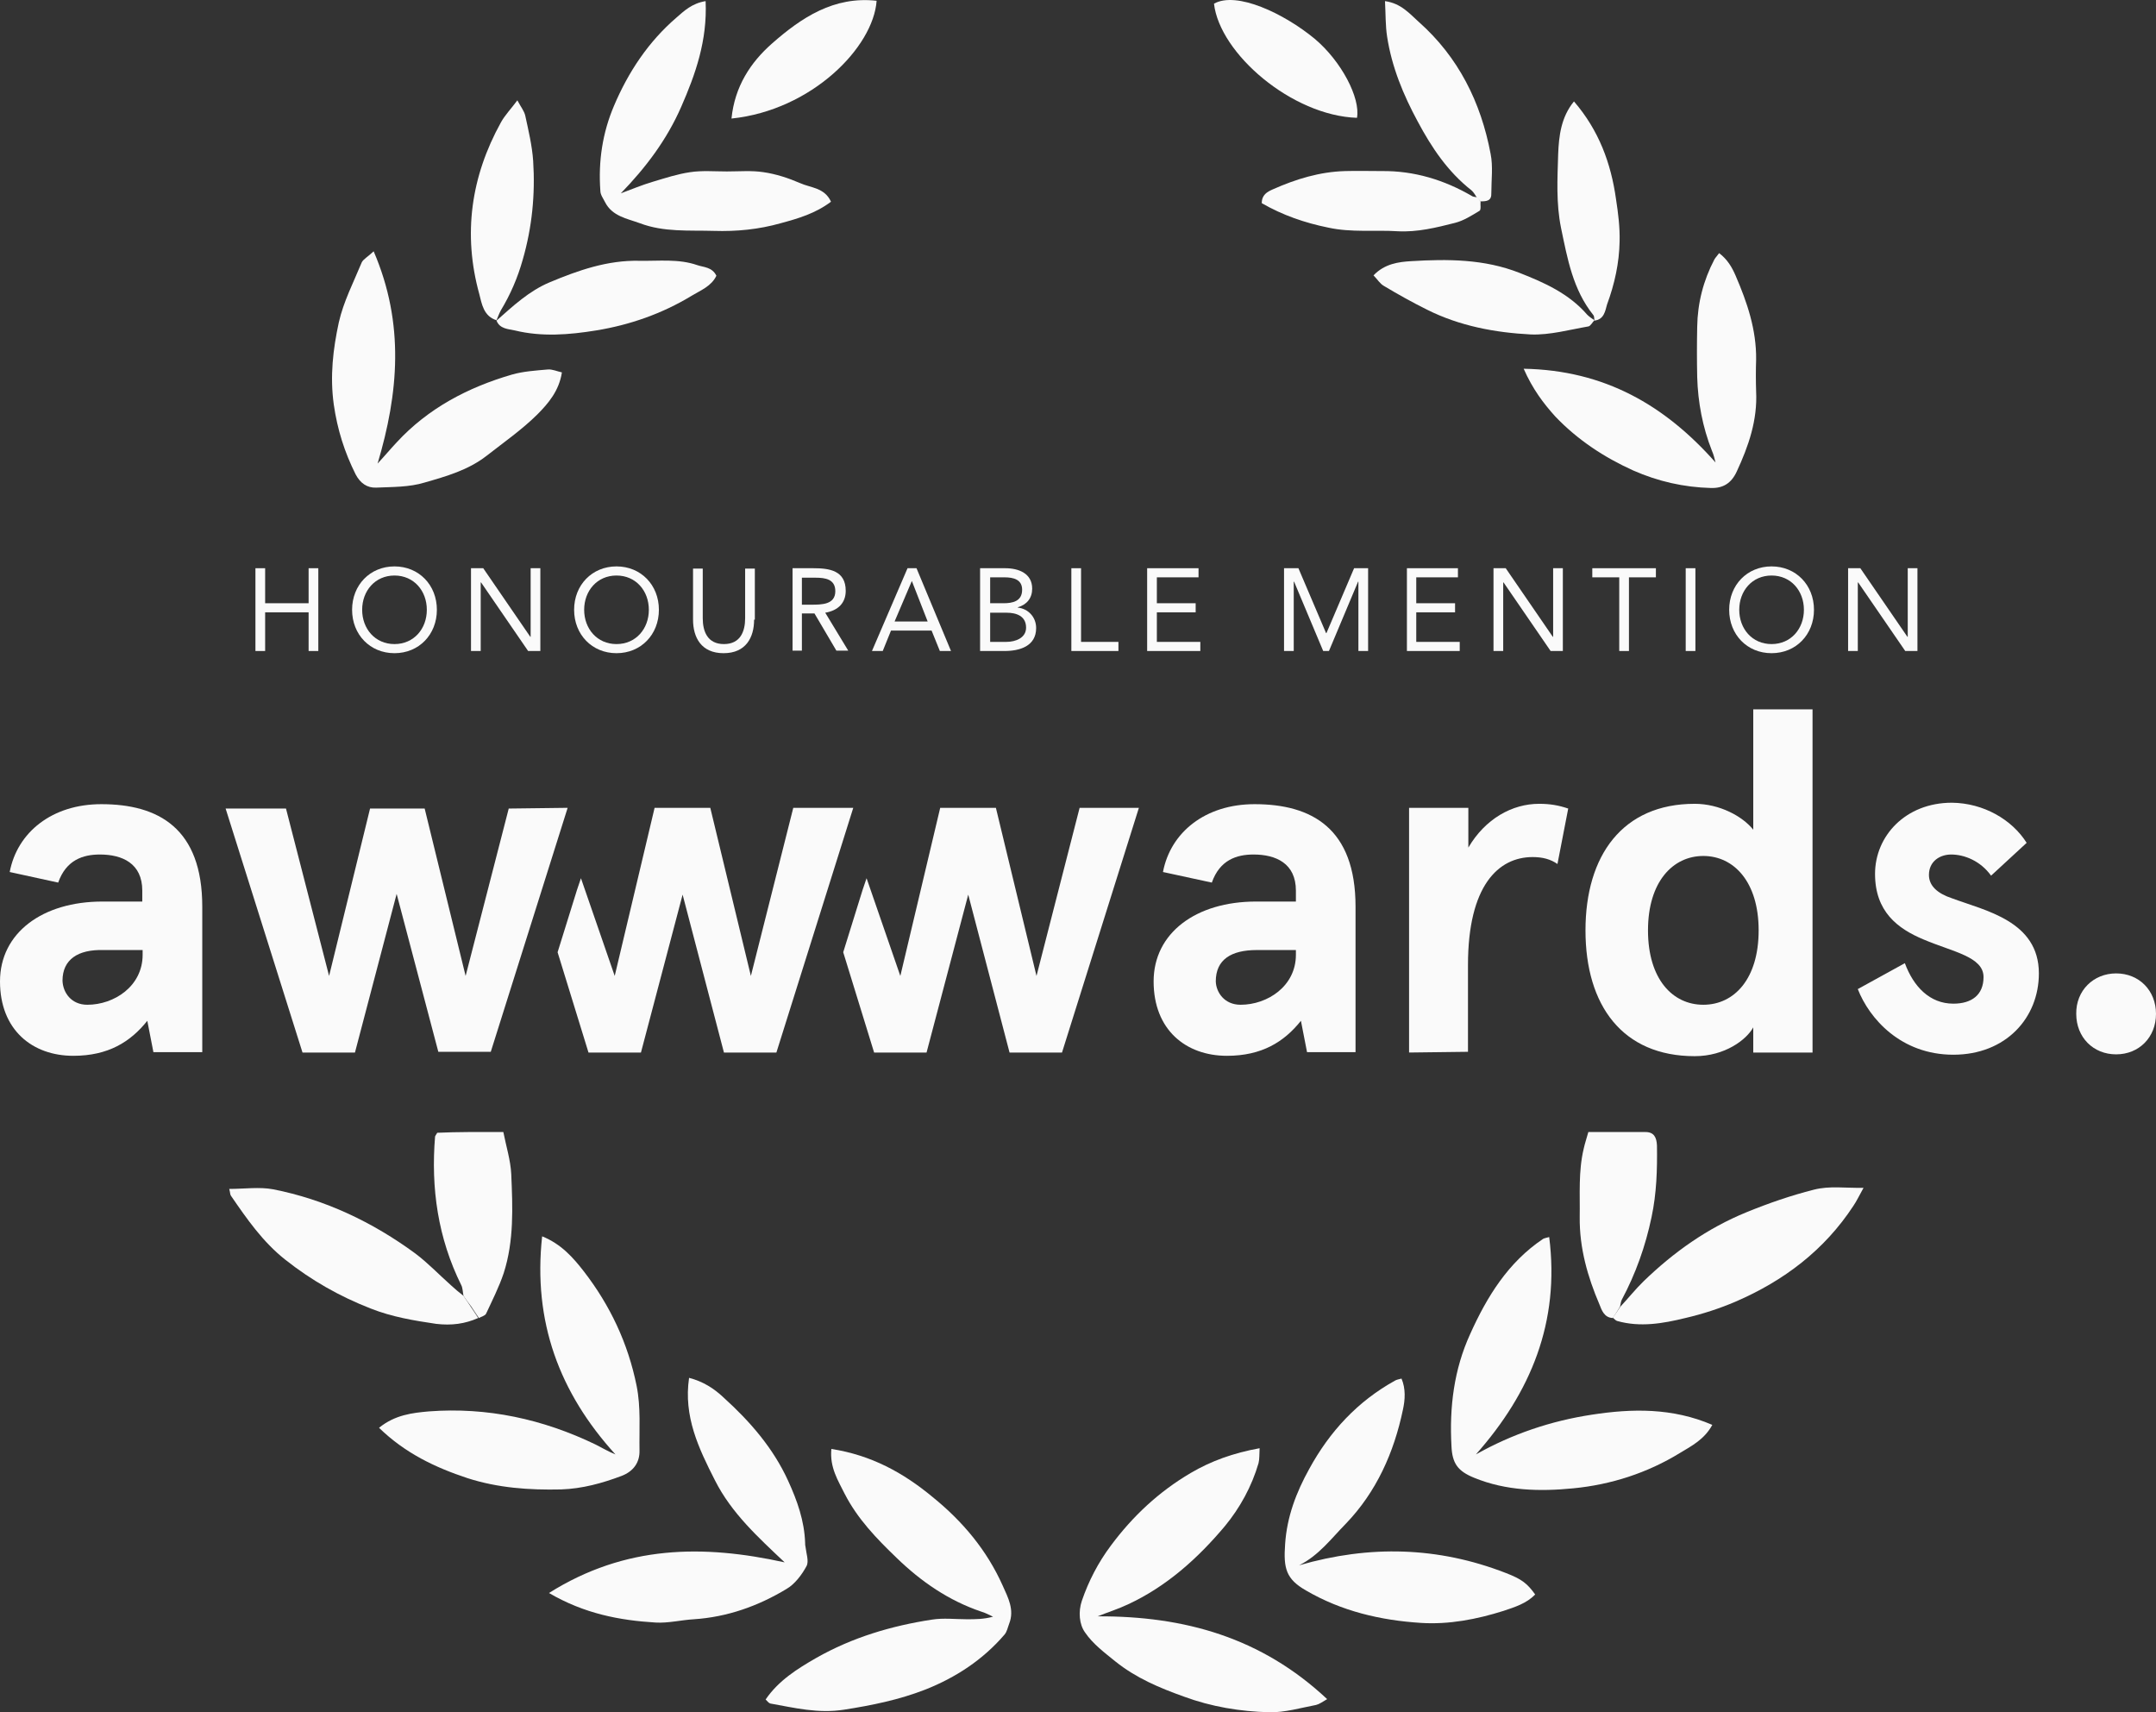 <svg width="136" height="108" viewBox="0 0 136 108" fill="none" xmlns="http://www.w3.org/2000/svg">
<rect x="0" y="0" width="136" height="108" fill="#333333" stroke="none"/>
<g clip-path="url(#clip0_604_545)">
<path d="M0.612 55.002C1.088 52.494 3.286 50.723 6.391 50.723C9.994 50.723 12.759 52.241 12.759 57.187V66.365H9.677L9.292 64.387C8.227 65.721 6.822 66.595 4.623 66.595C2.04 66.595 0 64.962 0 61.903C0 58.843 2.674 56.865 6.459 56.865H8.975V56.175C8.975 54.45 7.705 53.898 6.3 53.898C5.235 53.898 4.17 54.243 3.671 55.669L0.612 55.002ZM5.507 63.375C7.207 63.375 8.997 62.202 8.997 60.223V59.924H6.527C4.918 59.878 3.943 60.522 3.943 61.856C3.966 62.593 4.487 63.375 5.507 63.375Z" fill="#fafafa"/>
<path d="M73.36 55.002C73.836 52.494 76.034 50.723 79.139 50.723C82.742 50.723 85.507 52.241 85.507 57.187V66.365H82.448L82.062 64.387C80.997 65.721 79.592 66.595 77.394 66.595C74.81 66.595 72.77 64.962 72.77 61.903C72.77 58.843 75.445 56.865 79.229 56.865H81.745V56.175C81.745 54.45 80.476 53.898 79.071 53.898C78.006 53.898 76.941 54.243 76.442 55.669L73.36 55.002ZM78.255 63.375C79.955 63.375 81.745 62.202 81.745 60.223V59.924H79.275C77.666 59.924 76.691 60.522 76.691 61.903C76.714 62.593 77.235 63.375 78.255 63.375Z" fill="#fafafa"/>
<path d="M88.884 66.388V50.953H92.623V53.461C93.688 51.643 95.388 50.7 97.088 50.7C97.768 50.7 98.311 50.792 98.923 50.999L98.244 54.496C97.813 54.197 97.314 54.059 96.68 54.059C94.504 54.059 92.6 55.876 92.6 60.867V66.342L88.884 66.388Z" fill="#fafafa"/>
<path d="M106.901 50.7C108.465 50.7 109.915 51.483 110.595 52.334V44.743H114.335V66.388H110.595V64.801C110.165 65.583 108.805 66.618 106.901 66.618C102.346 66.618 100.012 63.421 100.012 58.682C100.012 53.967 102.346 50.7 106.901 50.7ZM107.445 63.375C109.394 63.375 110.935 61.742 110.935 58.682C110.935 55.623 109.371 53.99 107.445 53.99C105.519 53.99 103.955 55.623 103.955 58.682C103.955 61.742 105.496 63.375 107.445 63.375Z" fill="#fafafa"/>
<path d="M127.841 53.162L125.597 55.232C124.918 54.289 123.898 53.898 123.082 53.898C122.357 53.898 121.677 54.335 121.677 55.186C121.677 55.876 122.221 56.359 123.127 56.658C125.212 57.44 128.612 58.084 128.612 61.397C128.612 64.203 126.527 66.526 123.218 66.526C119.909 66.526 117.915 64.249 117.189 62.386L120.158 60.752C120.702 62.225 121.722 63.306 123.218 63.306C124.374 63.306 125.121 62.754 125.121 61.627C125.121 60.339 123.172 60.039 121.337 59.257C119.682 58.567 118.277 57.486 118.277 55.117C118.277 52.748 120.181 50.631 123.127 50.631C125.121 50.654 126.912 51.69 127.841 53.162Z" fill="#fafafa"/>
<path d="M50.04 50.953L47.365 61.557L44.805 50.953H41.292L38.776 61.557L36.646 55.393L36.397 56.129L35.173 60.062L37.122 66.388H40.431L43.059 56.428L45.666 66.388H48.975L53.824 50.953H50.04Z" fill="#fafafa"/>
<path d="M68.102 50.953L65.382 61.557L62.821 50.953H59.308L56.793 61.557L54.663 55.393L54.413 56.129L53.19 60.062L55.139 66.388H58.447L61.076 56.428L63.682 66.388H66.991L71.841 50.953H68.102Z" fill="#fafafa"/>
<path d="M35.807 50.953L30.958 66.342H27.649L25.02 56.382L22.391 66.388H19.082L14.232 50.999H18.04L20.759 61.557L23.343 50.999H26.788L29.371 61.557L32.091 50.999L35.807 50.953Z" fill="#fafafa"/>
<path d="M133.485 61.397C134.935 61.397 136 62.478 136 63.95C136 65.422 134.935 66.503 133.485 66.503C132.034 66.503 130.969 65.422 130.969 63.95C130.946 62.478 132.057 61.397 133.485 61.397Z" fill="#fafafa"/>
<path d="M16.113 35.84H16.725V38.049H19.467V35.84H20.079V41.062H19.467V38.624H16.725V41.062H16.113V35.84Z" fill="#fafafa"/>
<path d="M22.21 38.463C22.21 36.899 23.343 35.726 24.884 35.726C26.425 35.726 27.558 36.899 27.558 38.463C27.558 40.027 26.425 41.2 24.884 41.2C23.343 41.2 22.21 40.027 22.21 38.463ZM26.924 38.463C26.924 37.267 26.108 36.301 24.884 36.301C23.66 36.301 22.845 37.267 22.845 38.463C22.845 39.659 23.66 40.625 24.884 40.625C26.108 40.625 26.924 39.659 26.924 38.463Z" fill="#fafafa"/>
<path d="M29.711 35.84H30.482L33.45 40.165H33.473V35.84H34.085V41.062H33.314L30.346 36.737H30.323V41.062H29.711V35.84Z" fill="#fafafa"/>
<path d="M36.215 38.463C36.215 36.899 37.348 35.726 38.889 35.726C40.43 35.726 41.563 36.899 41.563 38.463C41.563 40.027 40.43 41.2 38.889 41.2C37.348 41.2 36.215 40.027 36.215 38.463ZM40.929 38.463C40.929 37.267 40.113 36.301 38.889 36.301C37.665 36.301 36.849 37.267 36.849 38.463C36.849 39.659 37.665 40.625 38.889 40.625C40.113 40.625 40.929 39.659 40.929 38.463Z" fill="#fafafa"/>
<path d="M47.569 39.084C47.569 40.211 47.048 41.2 45.643 41.2C44.238 41.2 43.717 40.211 43.717 39.084V35.863H44.329V38.992C44.329 39.82 44.623 40.625 45.666 40.625C46.708 40.625 47.003 39.82 47.003 38.992V35.863H47.615V39.084H47.569Z" fill="#fafafa"/>
<path d="M49.994 35.84H51.309C52.306 35.84 53.348 35.978 53.348 37.267C53.348 38.026 52.872 38.509 52.056 38.647L53.507 41.039H52.759L51.377 38.693H50.583V41.039H49.994V35.84ZM50.606 38.141H51.15C51.83 38.141 52.691 38.141 52.691 37.289C52.691 36.53 52.056 36.438 51.445 36.438H50.583V38.141H50.606Z" fill="#fafafa"/>
<path d="M57.247 35.84H57.813L59.989 41.062H59.286L58.765 39.774H56.204L55.683 41.062H55.003L57.247 35.84ZM57.519 36.645L56.431 39.199H58.516L57.519 36.645Z" fill="#fafafa"/>
<path d="M61.847 35.84H63.411C64.249 35.84 65.11 36.162 65.11 37.129C65.11 37.727 64.77 38.141 64.204 38.302V38.325C64.861 38.394 65.36 38.923 65.36 39.613C65.36 40.763 64.317 41.062 63.365 41.062H61.824V35.84H61.847ZM62.459 38.049H63.297C63.864 38.049 64.476 37.934 64.476 37.197C64.476 36.553 63.932 36.415 63.365 36.415H62.459V38.049ZM62.459 40.487H63.479C64.068 40.487 64.725 40.234 64.725 39.59C64.725 38.854 64.113 38.647 63.501 38.647H62.459V40.487Z" fill="#fafafa"/>
<path d="M67.581 35.84H68.193V40.487H70.55V41.062H67.581V35.84Z" fill="#fafafa"/>
<path d="M72.362 35.84H75.603V36.415H72.974V38.049H75.422V38.624H72.974V40.487H75.716V41.062H72.362V35.84Z" fill="#fafafa"/>
<path d="M80.997 35.84H81.904L83.649 39.935H83.671L85.416 35.84H86.3V41.062H85.688V36.691H85.666L83.83 41.062H83.467L81.632 36.691H81.609V41.062H80.997V35.84Z" fill="#fafafa"/>
<path d="M88.748 35.84H91.966V36.415H89.337V38.049H91.785V38.624H89.337V40.487H92.079V41.062H88.748V35.84Z" fill="#fafafa"/>
<path d="M94.21 35.84H94.981L97.949 40.165H97.972V35.84H98.584V41.062H97.813L94.844 36.737H94.822V41.062H94.21V35.84Z" fill="#fafafa"/>
<path d="M104.454 36.415H102.754V41.062H102.142V36.415H100.442V35.84H104.454V36.415Z" fill="#fafafa"/>
<path d="M106.334 35.84H106.946V41.062H106.334V35.84Z" fill="#fafafa"/>
<path d="M109.076 38.463C109.076 36.899 110.209 35.726 111.75 35.726C113.291 35.726 114.425 36.899 114.425 38.463C114.425 40.027 113.291 41.2 111.75 41.2C110.209 41.2 109.076 40.027 109.076 38.463ZM113.79 38.463C113.79 37.267 112.974 36.301 111.75 36.301C110.527 36.301 109.711 37.267 109.711 38.463C109.711 39.659 110.527 40.625 111.75 40.625C112.974 40.625 113.79 39.659 113.79 38.463Z" fill="#fafafa"/>
<path d="M116.578 35.84H117.349L120.318 40.165H120.34V35.84H120.952V41.062H120.182L117.213 36.737H117.19V41.062H116.578V35.84Z" fill="#fafafa"/>
<path d="M52.442 91.392C54.958 91.783 56.975 92.887 58.833 94.428C60.737 95.97 62.255 97.787 63.252 100.018C63.592 100.777 64 101.536 63.66 102.41C63.57 102.64 63.524 102.916 63.366 103.1C62.006 104.688 60.284 105.815 58.357 106.574C56.703 107.218 55.003 107.563 53.235 107.839C51.604 108.092 50.131 107.724 48.59 107.448C48.499 107.425 48.408 107.31 48.295 107.195C49.111 105.999 50.289 105.263 51.49 104.573C53.757 103.284 56.227 102.548 58.788 102.157C59.513 102.042 60.261 102.134 60.986 102.134C61.53 102.134 62.051 102.134 62.641 101.973C62.391 101.858 62.142 101.72 61.893 101.651C59.853 100.961 58.108 99.765 56.567 98.27C55.298 97.051 54.097 95.809 53.281 94.221C52.873 93.393 52.329 92.565 52.442 91.392Z" fill="#fafafa"/>
<path d="M69.235 101.95C74.72 101.927 79.57 103.285 83.717 107.172C83.4 107.356 83.218 107.494 83.014 107.54C82.04 107.724 81.043 108.023 80.068 108C78.233 107.954 76.419 107.655 74.674 107.011C73.133 106.459 71.66 105.838 70.368 104.803C69.689 104.251 68.941 103.699 68.442 102.963C68.079 102.456 68.011 101.674 68.238 100.984C68.669 99.719 69.281 98.546 70.074 97.488C71.456 95.625 73.111 94.084 75.105 92.91C76.397 92.151 77.802 91.645 79.456 91.346C79.434 91.714 79.456 92.013 79.388 92.289C78.958 93.761 78.21 95.119 77.258 96.269C75.558 98.293 73.587 100.064 71.162 101.191C70.527 101.49 69.87 101.697 69.235 101.95Z" fill="#fafafa"/>
<path d="M108.012 89.874C107.513 90.794 106.697 91.208 105.972 91.645C103.91 92.91 101.621 93.646 99.241 93.876C97.133 94.083 95.003 94.037 92.986 93.209C91.966 92.795 91.604 92.312 91.558 91.208C91.422 88.747 91.717 86.377 92.737 84.146C93.802 81.777 95.139 79.615 97.338 78.142C97.428 78.096 97.541 78.073 97.723 78.027C98.403 83.387 96.567 87.826 93.1 91.737C95.388 90.449 97.836 89.621 100.42 89.23C102.958 88.839 105.496 88.793 108.012 89.874Z" fill="#fafafa"/>
<path d="M23.909 90.058C24.929 89.23 26.04 89.115 27.059 89.023C30.731 88.747 34.243 89.506 37.575 91.116C37.983 91.323 38.368 91.553 38.821 91.737C35.286 87.85 33.609 83.364 34.198 77.981C35.399 78.465 36.147 79.316 36.827 80.19C38.481 82.329 39.615 84.721 40.158 87.413C40.43 88.77 40.317 90.127 40.34 91.484C40.362 92.266 39.932 92.818 39.207 93.094C37.983 93.554 36.736 93.899 35.399 93.945C33.382 93.991 31.411 93.853 29.484 93.232C27.467 92.565 25.564 91.668 23.909 90.058Z" fill="#fafafa"/>
<path d="M34.629 100.478C39.456 97.442 44.374 97.419 49.496 98.546C47.819 96.959 46.142 95.441 45.099 93.371C44.079 91.369 43.105 89.345 43.467 86.907C44.351 87.137 45.031 87.574 45.62 88.126C47.297 89.644 48.77 91.323 49.722 93.416C50.289 94.659 50.742 95.924 50.788 97.327C50.788 97.396 50.788 97.488 50.81 97.557C50.855 97.971 51.037 98.477 50.878 98.776C50.584 99.328 50.13 99.926 49.609 100.225C47.819 101.306 45.87 101.997 43.762 102.135C42.969 102.181 42.153 102.388 41.36 102.342C39.093 102.204 36.873 101.789 34.629 100.478Z" fill="#fafafa"/>
<path d="M81.949 98.73C86.391 97.442 90.719 97.557 94.98 99.213C96 99.604 96.34 99.88 96.838 100.57C96.294 101.145 95.524 101.375 94.844 101.605C93.167 102.134 91.399 102.479 89.631 102.364C87.093 102.203 84.623 101.628 82.379 100.317C81.133 99.604 80.951 98.937 81.065 97.396C81.178 95.671 81.767 94.129 82.583 92.657C83.875 90.288 85.643 88.379 88.022 87.068C88.113 87.022 88.226 86.999 88.407 86.953C88.68 87.597 88.634 88.287 88.498 88.908C87.932 91.622 86.821 94.106 84.895 96.108C83.988 97.028 83.195 98.109 81.949 98.73Z" fill="#fafafa"/>
<path d="M23.57 15.851C25.542 20.429 25.134 24.822 23.819 29.239C24.227 28.802 24.612 28.341 25.02 27.904C27.015 25.742 29.53 24.431 32.295 23.626C33.02 23.419 33.791 23.373 34.561 23.304C34.833 23.281 35.128 23.419 35.445 23.488C35.264 24.661 34.584 25.443 33.904 26.133C32.93 27.099 31.774 27.904 30.686 28.756C29.53 29.653 28.148 30.044 26.788 30.435C25.814 30.734 24.748 30.711 23.729 30.757C23.162 30.78 22.731 30.481 22.437 29.929C21.734 28.526 21.281 27.099 21.054 25.512C20.805 23.718 21.009 22.016 21.372 20.337C21.666 19.025 22.301 17.806 22.822 16.541C22.935 16.334 23.207 16.196 23.57 15.851Z" fill="#fafafa"/>
<path d="M96.113 23.258C101.212 23.35 105.02 25.558 108.215 29.17C108.147 28.917 108.102 28.687 107.989 28.434C107.399 26.939 107.105 25.374 107.059 23.787C107.037 22.729 107.037 21.671 107.059 20.613C107.082 19.118 107.445 17.692 108.147 16.357C108.215 16.242 108.329 16.127 108.442 15.966C108.963 16.357 109.258 16.863 109.484 17.392C110.21 19.072 110.799 20.797 110.776 22.683C110.754 23.35 110.754 24.017 110.776 24.684C110.867 26.502 110.3 28.135 109.552 29.745C109.212 30.481 108.691 30.803 107.921 30.78C106.221 30.734 104.589 30.366 103.025 29.676C101.19 28.848 99.513 27.744 98.108 26.271C97.36 25.443 96.68 24.546 96.113 23.258Z" fill="#fafafa"/>
<path d="M44.51 0.071C44.623 2.556 43.875 4.672 42.969 6.742C42.062 8.812 40.748 10.56 39.161 12.194C39.841 11.941 40.499 11.665 41.201 11.458C41.972 11.228 42.742 10.975 43.535 10.86C44.283 10.745 45.077 10.814 45.847 10.814C46.618 10.814 47.411 10.745 48.159 10.86C48.952 10.975 49.722 11.228 50.47 11.55C51.127 11.849 52.011 11.826 52.419 12.723C51.445 13.459 50.357 13.781 49.246 14.08C47.864 14.471 46.459 14.609 45.031 14.563C43.468 14.517 41.881 14.655 40.363 14.08C39.547 13.781 38.618 13.643 38.164 12.746C38.051 12.516 37.87 12.286 37.87 12.033C37.734 10.169 38.006 8.375 38.731 6.673C39.637 4.534 40.907 2.625 42.674 1.106C43.15 0.692 43.649 0.209 44.51 0.071Z" fill="#fafafa"/>
<path d="M30.164 83.134C29.326 83.502 28.487 83.617 27.513 83.502C26.108 83.295 24.725 83.065 23.388 82.536C21.439 81.777 19.649 80.765 17.994 79.454C16.567 78.326 15.569 76.877 14.572 75.428C14.504 75.336 14.527 75.221 14.459 74.991C15.411 74.991 16.363 74.853 17.224 75.014C20.51 75.658 23.502 77.084 26.198 79.063C26.992 79.661 27.694 80.397 28.442 81.064C28.691 81.294 28.963 81.524 29.235 81.731C29.394 81.961 29.552 82.214 29.711 82.444C29.847 82.651 30.006 82.904 30.164 83.134Z" fill="#fafafa"/>
<path d="M102.209 82.421C102.708 81.892 103.161 81.317 103.682 80.811C105.586 78.971 107.694 77.475 110.164 76.463C111.569 75.888 112.974 75.405 114.425 75.037C115.422 74.784 116.396 74.945 117.552 74.922C117.28 75.405 117.122 75.75 116.918 76.049C115.082 78.856 112.521 80.788 109.484 82.099C108.464 82.536 107.399 82.881 106.311 83.134C104.906 83.479 103.456 83.732 102.005 83.318C101.915 83.295 101.824 83.18 101.733 83.111C101.892 82.904 102.051 82.651 102.209 82.421Z" fill="#fafafa"/>
<path d="M29.235 81.731C29.19 81.501 29.19 81.248 29.099 81.064C27.626 78.097 27.173 74.945 27.445 71.679C27.445 71.656 27.49 71.61 27.581 71.449C28.193 71.426 28.872 71.403 29.552 71.403H31.751C31.932 72.323 32.204 73.174 32.249 74.048C32.34 76.141 32.431 78.258 31.773 80.305C31.479 81.179 31.048 82.03 30.663 82.858C30.595 82.996 30.368 83.042 30.21 83.134C30.051 82.904 29.892 82.651 29.734 82.421C29.552 82.191 29.394 81.961 29.235 81.731Z" fill="#fafafa"/>
<path d="M101.733 83.134C101.189 83.111 101.031 82.628 100.895 82.283C100.147 80.535 99.626 78.718 99.648 76.763C99.671 75.336 99.558 73.887 99.898 72.461C99.966 72.139 100.079 71.817 100.192 71.403H103.796C104.34 71.403 104.498 71.748 104.521 72.254C104.544 73.772 104.498 75.267 104.181 76.763C103.796 78.603 103.184 80.328 102.3 81.984C102.232 82.122 102.232 82.283 102.187 82.421C102.051 82.651 101.892 82.904 101.733 83.134Z" fill="#fafafa"/>
<path d="M100.578 20.199C100.442 20.337 100.329 20.567 100.193 20.59C98.992 20.797 97.768 21.142 96.567 21.096C94.323 20.981 92.08 20.567 90.017 19.532C89.088 19.071 88.182 18.565 87.298 18.036C87.049 17.898 86.89 17.622 86.641 17.369C87.343 16.633 88.227 16.518 89.02 16.472C91.309 16.334 93.621 16.334 95.842 17.208C97.428 17.829 98.969 18.519 100.125 19.854C100.261 19.991 100.442 20.107 100.578 20.199Z" fill="#fafafa"/>
<path d="M31.32 20.222C32.363 19.302 33.36 18.358 34.674 17.806C36.487 17.047 38.323 16.403 40.34 16.449C41.564 16.472 42.81 16.311 43.989 16.725C44.397 16.863 44.918 16.84 45.19 17.392C44.873 18.059 44.193 18.312 43.626 18.657C41.768 19.785 39.728 20.498 37.598 20.843C35.898 21.119 34.176 21.257 32.476 20.843C32.068 20.751 31.524 20.751 31.32 20.222Z" fill="#fafafa"/>
<path d="M93.394 12.7C93.371 12.907 93.439 13.229 93.326 13.298C92.827 13.597 92.328 13.919 91.784 14.057C90.606 14.356 89.405 14.655 88.158 14.586C86.708 14.494 85.257 14.678 83.784 14.356C82.311 14.057 80.906 13.574 79.592 12.815C79.592 12.286 79.932 12.102 80.294 11.941C81.745 11.297 83.24 10.836 84.85 10.79C85.62 10.768 86.391 10.79 87.161 10.79C89.201 10.768 91.105 11.343 92.872 12.378C92.963 12.424 93.099 12.424 93.212 12.447C93.257 12.539 93.326 12.608 93.394 12.7Z" fill="#fafafa"/>
<path d="M93.394 12.7C93.326 12.631 93.258 12.562 93.167 12.47C93.054 12.309 92.963 12.125 92.827 12.01C91.331 10.837 90.311 9.318 89.428 7.662C88.521 5.983 87.796 4.235 87.501 2.326C87.388 1.612 87.411 0.876 87.365 0.071C88.385 0.209 88.929 0.876 89.496 1.382C91.989 3.591 93.416 6.443 94.028 9.709C94.187 10.492 94.073 11.343 94.073 12.171C94.096 12.677 93.779 12.7 93.394 12.7Z" fill="#fafafa"/>
<path d="M31.32 20.199C30.504 19.946 30.391 19.164 30.232 18.543C29.19 14.77 29.711 11.136 31.592 7.731C31.841 7.271 32.227 6.88 32.635 6.328C32.838 6.719 33.065 6.995 33.133 7.294C33.337 8.237 33.564 9.18 33.632 10.147C33.768 12.263 33.564 14.333 32.974 16.38C32.657 17.507 32.204 18.566 31.592 19.578C31.479 19.785 31.411 19.992 31.32 20.199Z" fill="#fafafa"/>
<path d="M100.578 20.222C100.555 20.107 100.578 19.969 100.51 19.877C99.218 18.266 98.878 16.334 98.47 14.379C98.153 12.815 98.243 11.274 98.289 9.709C98.334 8.582 98.47 7.386 99.286 6.397C100.85 8.214 101.62 10.284 101.938 12.562C102.073 13.436 102.187 14.333 102.164 15.23C102.141 16.587 101.847 17.921 101.371 19.209C101.258 19.601 101.19 20.153 100.578 20.222Z" fill="#fafafa"/>
<path d="M85.598 7.432C81.496 7.294 76.941 3.384 76.578 0.232C78.006 -0.573 80.997 0.853 82.924 2.441C84.624 3.867 85.825 6.19 85.598 7.432Z" fill="#fafafa"/>
<path d="M46.142 7.478C46.346 5.454 47.343 3.936 48.703 2.74C50.561 1.107 52.6 -0.251 55.297 0.048C55.093 2.97 51.218 6.949 46.142 7.478Z" fill="#fafafa"/>
<path d="M29.235 81.708C29.394 81.938 29.553 82.191 29.711 82.421C29.553 82.191 29.394 81.961 29.235 81.708Z" fill="#fafafa"/>
<path d="M29.711 82.421C29.87 82.651 30.028 82.904 30.187 83.134C30.006 82.904 29.847 82.651 29.711 82.421Z" fill="#fafafa"/>
</g>
<defs>
<clipPath id="clip0_604_545">
<rect width="136" height="108" fill="white"/>
</clipPath>
</defs>
</svg>

